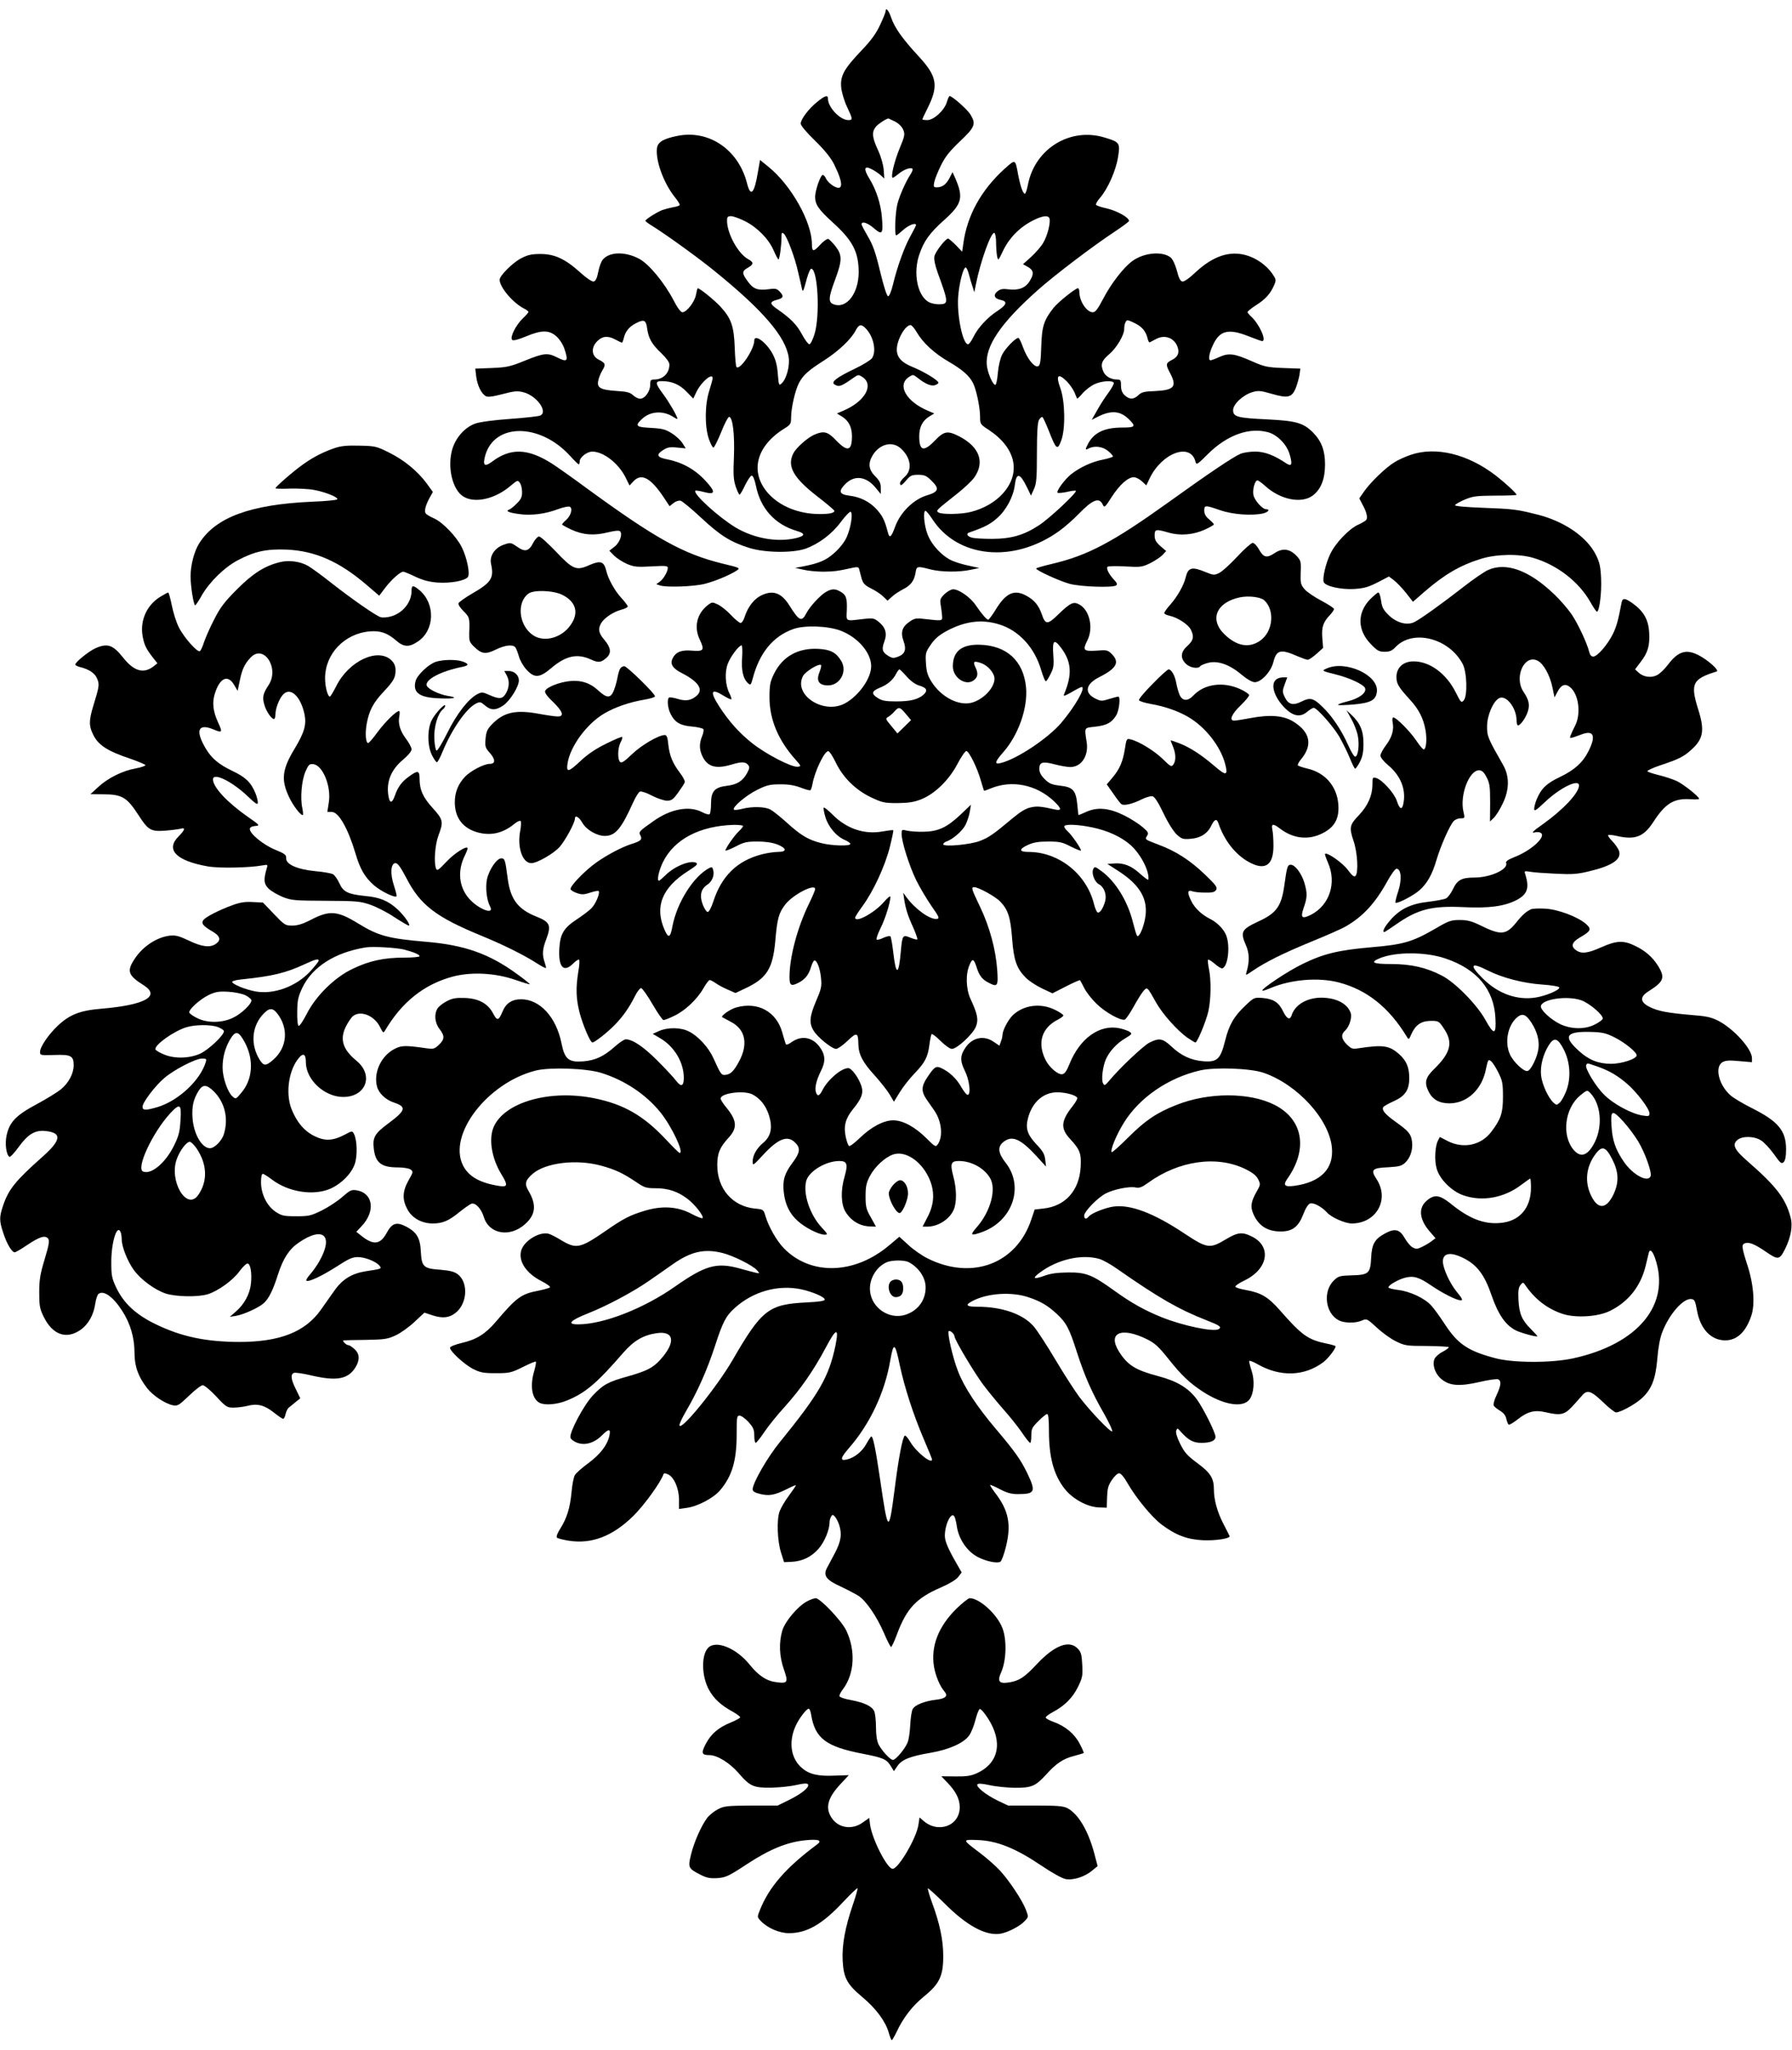<?xml version="1.0" standalone="no"?>
<!DOCTYPE svg PUBLIC "-//W3C//DTD SVG 20010904//EN"
 "http://www.w3.org/TR/2001/REC-SVG-20010904/DTD/svg10.dtd">
<svg version="1.0" xmlns="http://www.w3.org/2000/svg"
 width="1119pt" height="1280pt" viewBox="0 0 1119 1280"
 preserveAspectRatio="xMidYMid meet">
<g transform="translate(0,1280) scale(0.1,-0.1)"
fill="#000000" stroke="none">
<path d="M5530 12729 c0 -6 -15 -44 -34 -84 -26 -56 -56 -97 -120 -164 -108
-114 -130 -156 -123 -229 3 -29 19 -83 36 -119 37 -78 37 -83 8 -83 -51 0
-127 80 -127 134 0 25 -19 19 -68 -21 -53 -43 -102 -108 -102 -135 0 -12 37
-56 89 -106 60 -59 98 -106 119 -147 61 -123 59 -174 -6 -135 -18 11 -38 31
-44 45 -6 14 -16 24 -22 22 -14 -5 -45 -95 -46 -135 0 -49 20 -79 110 -161
124 -112 161 -183 162 -309 0 -135 -76 -233 -157 -202 -34 13 -32 41 10 154
44 119 45 152 3 207 -18 23 -39 44 -46 47 -7 2 -30 -14 -51 -37 -41 -45 -51
-44 -51 4 0 138 -129 368 -271 483 l-53 43 -13 -74 c-23 -139 -46 -161 -69
-69 -54 209 -239 334 -436 293 -88 -18 -122 -39 -126 -79 -8 -79 43 -216 111
-302 20 -24 34 -47 31 -51 -2 -4 -21 -10 -41 -13 -21 -4 -51 -12 -68 -18 -35
-14 -105 -58 -105 -67 0 -3 21 -19 48 -35 86 -54 284 -197 381 -276 304 -246
447 -412 466 -542 8 -53 -14 -135 -44 -162 -17 -16 -18 -13 -24 58 -4 56 -13
89 -33 127 -40 73 -114 126 -114 82 0 -54 -90 -188 -111 -165 -4 4 -9 59 -11
122 -5 134 -22 182 -89 255 -38 41 -129 115 -142 115 -2 0 -7 -18 -11 -40 -7
-44 -58 -110 -85 -110 -10 0 -31 28 -55 75 -59 112 -152 224 -213 258 -88 47
-184 46 -228 -3 -10 -11 -23 -45 -29 -77 -8 -41 -17 -59 -29 -61 -10 -2 -45
21 -83 56 -94 85 -161 116 -249 116 -56 0 -80 -6 -121 -27 -52 -27 -134 -108
-134 -134 0 -46 81 -142 149 -178 17 -8 31 -19 31 -23 0 -4 -17 -23 -37 -42
-43 -42 -80 -117 -65 -132 7 -7 35 0 86 21 98 41 144 41 190 1 20 -18 41 -50
50 -77 27 -80 20 -88 -49 -53 -56 28 -81 25 -197 -22 -93 -38 -113 -42 -207
-46 l-103 -4 6 -52 c8 -55 31 -102 58 -119 12 -8 40 -5 106 12 77 20 94 21
132 11 83 -22 154 -123 103 -145 -10 -5 -94 -14 -188 -21 -101 -7 -189 -19
-217 -29 -65 -23 -122 -87 -144 -161 -32 -111 1 -253 70 -295 72 -44 199 -15
295 68 42 35 44 36 57 18 8 -10 14 -36 14 -58 0 -31 -7 -46 -33 -71 -17 -18
-39 -35 -47 -38 -26 -9 -4 -19 61 -28 74 -11 163 0 245 31 30 11 62 18 71 15
21 -9 9 -55 -22 -83 -14 -12 -25 -25 -25 -28 0 -3 25 -17 55 -31 75 -35 144
-40 228 -19 46 11 72 14 79 7 17 -17 -2 -71 -35 -96 l-32 -25 29 -30 c16 -16
51 -39 80 -52 45 -19 62 -21 154 -16 86 5 102 4 102 -9 0 -24 -28 -71 -51 -87
l-21 -15 24 -8 c42 -13 211 -7 278 10 66 17 155 54 200 83 24 16 22 17 -90 44
-244 60 -416 156 -845 469 -88 65 -187 135 -220 156 -150 95 -258 98 -374 10
-46 -34 -58 -22 -41 40 58 204 342 203 529 -2 27 -30 52 -54 55 -54 3 0 6 9 6
19 0 26 46 61 79 61 70 -1 162 -72 207 -161 l25 -51 24 26 c50 54 108 23 191
-102 l35 -53 25 20 c14 11 33 17 44 14 11 -3 69 -51 129 -107 118 -110 183
-151 301 -188 98 -30 267 -32 348 -5 84 30 166 91 223 168 28 38 56 66 61 63
15 -9 1 -99 -24 -156 -12 -29 -42 -68 -75 -98 -54 -49 -95 -67 -203 -88 l-45
-8 53 -12 c29 -7 85 -12 125 -12 66 1 90 4 184 25 24 5 34 4 37 -6 2 -8 9 -33
15 -57 10 -36 19 -46 63 -68 28 -14 62 -37 75 -51 l25 -24 27 24 c14 14 45 34
68 46 50 25 71 53 80 104 6 42 10 43 90 22 69 -18 182 -19 255 -3 l53 11 -63
14 c-35 7 -83 21 -107 32 -62 27 -130 100 -154 167 -21 56 -28 144 -12 144 5
0 23 -22 41 -49 158 -247 510 -281 794 -77 34 24 88 72 121 106 89 92 130 107
152 57 9 -19 14 -15 55 50 50 77 102 123 138 123 13 0 36 -12 51 -26 l27 -25
21 44 c77 160 256 225 286 104 6 -22 11 -19 78 48 119 118 256 168 375 136 58
-16 117 -76 135 -138 19 -64 13 -79 -22 -56 -74 50 -134 73 -193 73 -32 0 -74
-6 -92 -14 -44 -18 -200 -123 -460 -310 -338 -242 -495 -325 -716 -377 -55
-13 -100 -26 -100 -29 0 -12 147 -79 210 -96 68 -18 265 -25 289 -10 9 6 7 15
-12 35 -31 33 -50 69 -42 81 3 5 50 6 110 3 98 -6 107 -4 157 20 30 15 64 38
77 51 l23 25 -36 31 c-28 25 -36 40 -36 66 0 40 7 41 88 18 72 -21 153 -14
226 19 31 14 56 29 56 32 0 4 -13 18 -30 32 -21 17 -30 34 -30 54 0 35 4 36
99 3 78 -27 198 -36 269 -20 32 8 45 26 18 26 -23 0 -73 56 -79 89 -7 33 9 91
25 91 6 0 28 -16 50 -36 94 -85 226 -111 296 -58 51 39 76 103 76 194 0 87
-22 145 -75 199 -60 60 -104 73 -284 82 -189 9 -215 16 -215 58 0 37 62 95
120 112 36 11 51 10 120 -10 101 -29 125 -24 150 32 9 23 20 61 24 83 l6 42
-108 4 c-97 4 -115 7 -192 41 -113 50 -146 54 -205 28 -26 -12 -51 -21 -56
-21 -16 0 -9 44 15 95 42 92 97 105 223 55 41 -16 79 -30 84 -30 31 0 -18 108
-69 154 -12 11 -22 23 -22 27 0 5 24 24 53 43 59 37 91 73 113 125 14 33 13
36 -12 73 -37 52 -98 96 -162 114 -103 30 -207 -5 -315 -105 -41 -39 -73 -61
-84 -59 -12 2 -23 22 -34 68 -11 39 -26 71 -39 82 -51 41 -166 31 -239 -22
-56 -41 -133 -141 -183 -237 -33 -63 -48 -83 -64 -83 -38 0 -84 69 -84 126 0
13 -4 24 -9 24 -16 0 -125 -88 -152 -122 -61 -78 -73 -115 -77 -241 -3 -95 -7
-120 -20 -124 -23 -9 -67 46 -93 116 -12 34 -25 61 -30 61 -18 0 -81 -65 -101
-104 -12 -24 -23 -70 -27 -114 -3 -40 -10 -73 -15 -75 -15 -4 -49 73 -54 123
-11 118 86 262 318 468 104 93 345 276 483 367 48 32 87 61 87 65 0 23 -79 66
-149 81 -28 6 -53 15 -57 20 -3 5 9 26 27 46 46 54 97 167 110 250 15 90 11
96 -83 124 -215 66 -435 -69 -479 -293 -6 -32 -15 -58 -19 -58 -12 0 -28 46
-41 112 -20 108 -16 106 -87 43 -146 -133 -234 -292 -257 -469 l-7 -48 -39 41
c-22 22 -44 41 -49 41 -16 0 -79 -82 -85 -110 -4 -19 3 -54 20 -102 70 -192
70 -198 5 -198 -22 0 -52 7 -66 17 -67 43 -92 181 -54 292 29 86 63 134 159
220 108 97 118 137 67 256 l-18 40 -19 -37 c-21 -40 -45 -58 -80 -58 -19 0
-21 4 -15 33 3 17 22 64 41 103 27 55 54 89 120 152 94 89 101 108 64 168 -19
31 -113 114 -129 114 -4 0 -12 -18 -18 -39 -16 -51 -81 -111 -122 -111 -17 0
-30 2 -30 5 0 3 13 32 30 65 73 145 63 203 -57 332 -98 106 -147 175 -169 240
-14 43 -34 65 -34 37z m59 -688 c23 -12 43 -32 51 -51 12 -28 10 -39 -23 -118
-34 -84 -57 -182 -42 -182 4 0 20 11 37 25 31 26 74 42 86 31 3 -4 -2 -19 -12
-34 -30 -46 -68 -131 -82 -185 -14 -52 -19 -197 -8 -197 4 0 24 16 45 35 34
30 79 47 79 29 0 -3 -16 -34 -35 -69 -38 -68 -81 -187 -109 -302 -10 -42 -23
-73 -30 -73 -8 0 -27 59 -50 154 -29 122 -46 168 -77 220 -21 36 -39 70 -39
75 0 22 38 10 78 -25 51 -44 58 -35 49 69 -7 85 -36 173 -78 241 -38 62 -33
84 13 60 18 -9 44 -26 57 -38 l23 -21 -4 56 c-3 33 -17 82 -36 123 -36 77 -39
111 -14 143 14 18 67 53 80 53 1 0 20 -9 41 -19z m-937 -622 c77 -39 148 -111
179 -183 13 -30 27 -56 30 -56 7 0 19 87 19 139 0 28 2 32 15 21 19 -16 69
-148 89 -240 10 -41 20 -86 23 -100 6 -29 9 -23 32 63 9 32 21 59 26 59 42 1
57 -293 21 -409 -11 -35 -25 -63 -32 -63 -7 0 -27 27 -45 60 -33 62 -71 101
-153 158 -51 35 -52 47 -4 60 40 10 44 22 18 50 -19 20 -28 22 -70 16 -69 -9
-96 1 -130 48 -38 51 -38 65 0 86 37 21 38 34 3 53 -63 33 -133 160 -133 241
0 23 4 28 25 28 14 0 53 -14 87 -31z m1901 18 c9 -24 -12 -109 -38 -152 -13
-24 -48 -63 -76 -89 l-51 -46 31 -17 c36 -21 39 -43 11 -88 -26 -43 -68 -59
-130 -52 -38 5 -54 2 -71 -12 -29 -23 -20 -46 20 -54 44 -9 38 -30 -18 -67
-63 -40 -125 -107 -153 -165 -12 -25 -27 -45 -33 -45 -33 0 -70 180 -62 295 6
85 32 185 47 185 5 0 14 -19 20 -42 6 -24 16 -59 23 -78 l11 -35 9 45 c29 148
97 337 117 325 5 -3 10 -30 10 -59 0 -30 3 -68 6 -85 7 -32 7 -31 40 38 39 79
104 144 186 185 57 29 93 33 101 13z m-2512 -688 c9 -63 29 -98 89 -155 31
-30 50 -56 50 -70 0 -55 -40 -94 -95 -94 -22 0 -25 -5 -25 -34 0 -40 -33 -86
-63 -86 -11 0 -31 10 -44 22 -19 18 -40 23 -107 27 -98 7 -120 20 -110 65 3
17 15 46 26 64 22 36 19 45 -23 66 -46 23 -50 75 -9 116 31 31 65 35 110 11
22 -12 42 -21 44 -21 2 0 7 12 11 28 10 42 32 70 73 92 53 28 66 23 73 -31z
m3049 31 c43 -22 65 -49 76 -93 3 -15 9 -26 13 -25 3 2 22 12 42 22 58 30 119
2 135 -60 8 -31 -4 -54 -35 -70 -42 -21 -43 -29 -17 -79 48 -89 30 -111 -91
-117 -68 -2 -85 -7 -105 -26 -30 -28 -55 -28 -85 0 -16 15 -23 33 -23 60 0 34
-3 38 -25 38 -36 0 -71 19 -84 47 -21 46 -13 70 34 110 47 39 95 120 95 159 0
29 10 54 21 54 6 0 28 -9 49 -20z m-1682 -33 c48 -51 66 -142 37 -184 -9 -12
-57 -42 -108 -66 -111 -53 -149 -82 -127 -97 29 -19 42 -14 124 44 24 17 28
17 51 2 76 -50 15 -155 -122 -212 l-37 -16 33 -20 c41 -26 61 -66 61 -122 0
-93 -28 -100 -99 -26 -52 55 -76 61 -135 36 -42 -18 -113 -80 -132 -117 -41
-80 0 -153 150 -269 58 -45 106 -85 106 -90 0 -13 -29 -20 -90 -20 -131 0
-248 47 -322 128 -118 132 -78 296 100 406 39 24 42 30 42 69 0 59 25 168 48
213 26 51 58 80 162 146 88 57 166 131 194 186 20 38 35 40 64 9z m316 -21
c39 -67 110 -132 199 -184 86 -50 129 -87 153 -134 20 -39 44 -151 44 -210 0
-46 1 -48 55 -83 169 -112 203 -268 87 -397 -48 -53 -117 -93 -197 -114 -59
-16 -183 -18 -205 -4 -17 12 -17 11 118 118 44 35 93 81 107 102 66 96 30 191
-97 256 -71 36 -93 32 -149 -26 -71 -74 -99 -67 -99 26 0 56 20 96 61 122 l33
20 -37 16 c-138 57 -198 162 -121 212 24 16 26 16 52 -4 48 -38 83 -54 108
-48 13 4 24 11 24 16 0 15 -95 72 -163 99 -67 27 -97 60 -97 108 0 60 52 153
86 153 7 0 24 -20 38 -44z m-1274 -288 c0 -7 -10 -42 -21 -78 -28 -86 -29
-222 -3 -300 11 -30 23 -55 29 -55 5 0 27 44 49 98 21 54 44 96 50 94 22 -7
34 -110 29 -248 -5 -112 -3 -144 11 -187 10 -29 21 -52 24 -51 4 0 20 27 35
60 16 32 34 59 41 59 8 0 18 -24 26 -62 28 -142 117 -242 254 -283 55 -16 55
-30 2 -44 -120 -30 -267 -4 -384 66 -107 65 -267 211 -250 229 3 2 26 -1 52
-8 74 -20 77 -1 11 70 -64 70 -145 115 -236 133 -68 13 -75 29 -26 60 26 16
42 19 86 14 l53 -5 -20 32 c-11 18 -41 46 -67 62 -39 25 -59 30 -131 34 -93 5
-101 12 -56 55 52 50 133 55 197 13 14 -9 25 -14 25 -11 0 15 -53 106 -89 154
-50 67 -52 81 -8 81 62 0 111 -21 154 -66 l42 -43 21 44 c30 61 100 120 100
83z m2213 -21 c18 -19 39 -49 47 -68 7 -19 15 -36 16 -38 2 -2 18 14 36 35 18
20 51 45 73 55 43 20 110 25 120 9 3 -5 -12 -33 -33 -62 -22 -29 -54 -79 -72
-112 l-33 -58 33 17 c85 44 142 41 196 -10 50 -48 45 -55 -41 -55 -108 0 -175
-32 -211 -102 -19 -36 -18 -41 5 -28 35 18 87 12 120 -16 17 -14 31 -29 31
-34 0 -4 -28 -13 -62 -20 -69 -13 -144 -48 -199 -91 -40 -32 -95 -106 -85
-116 3 -3 29 -1 58 5 28 7 53 10 56 7 10 -9 -167 -175 -230 -215 -94 -62 -175
-85 -293 -85 -55 0 -112 3 -127 8 -29 8 -37 25 -15 32 96 33 133 53 174 90 57
50 101 134 110 206 10 81 32 76 77 -16 l24 -50 18 40 c16 34 19 68 19 225 0
133 4 191 13 208 7 12 17 20 21 18 5 -3 23 -43 41 -88 45 -115 53 -122 76 -61
28 71 25 246 -4 327 -31 84 -16 100 41 43z m-1036 -419 c61 -57 71 -132 23
-175 -16 -14 -30 -32 -30 -40 0 -21 12 -15 41 20 23 27 33 32 72 32 39 0 51
-5 81 -34 54 -52 49 -72 -25 -94 -84 -25 -166 -105 -199 -195 -24 -66 -35 -76
-45 -39 -20 77 -33 103 -67 142 -45 51 -103 81 -175 90 -63 8 -69 27 -24 73
57 57 130 48 189 -24 l32 -39 0 38 c0 30 -7 45 -35 73 -41 41 -46 81 -15 132
44 71 124 90 177 40z"/>
<path d="M2090 10002 c-70 -24 -132 -55 -195 -100 -59 -41 -175 -142 -175
-151 0 -3 41 -4 91 -2 51 1 119 -2 153 -9 72 -14 150 -46 142 -58 -3 -5 -74
-12 -158 -15 -383 -17 -602 -97 -704 -260 -31 -48 -54 -136 -54 -206 0 -62 19
-181 29 -181 3 0 22 28 41 62 48 84 142 176 226 220 104 55 179 71 304 66 179
-8 330 -75 501 -222 l77 -66 40 53 c40 51 92 97 110 97 6 0 40 -14 77 -32 50
-23 87 -32 140 -36 79 -5 167 11 186 34 16 19 -5 122 -38 188 -34 67 -119 155
-173 179 -25 11 -48 25 -52 31 -10 15 0 53 25 98 l20 36 -37 51 c-57 78 -142
148 -235 194 -79 40 -89 42 -185 44 -77 2 -114 -1 -156 -15z"/>
<path d="M8807 9959 c-32 -11 -77 -31 -100 -46 -53 -32 -150 -125 -189 -182
l-30 -43 19 -37 c25 -44 35 -82 25 -97 -4 -6 -27 -20 -52 -31 -57 -26 -144
-117 -175 -186 -28 -60 -48 -149 -39 -172 10 -26 109 -48 191 -43 60 4 88 12
145 41 l71 37 33 -25 c18 -14 52 -50 75 -79 l42 -54 71 62 c126 109 223 166
356 207 95 29 236 32 325 5 149 -44 283 -148 355 -274 19 -34 38 -62 42 -62
15 0 30 119 26 205 -3 74 -9 102 -31 147 -56 115 -200 214 -372 256 -128 32
-150 34 -335 41 -107 4 -174 10 -174 16 1 6 28 21 60 35 53 22 74 24 191 25
73 0 133 2 133 5 0 9 -69 73 -128 119 -176 136 -377 185 -535 130z"/>
<path d="M3330 9411 c-27 -54 -52 -60 -101 -25 -39 27 -42 27 -82 13 -57 -19
-91 -70 -81 -119 20 -90 3 -117 -120 -188 -43 -25 -80 -52 -83 -59 -3 -8 11
-29 31 -49 38 -37 40 -44 36 -135 -1 -51 1 -59 30 -87 46 -46 73 -50 137 -18
58 28 104 33 121 14 5 -7 15 -32 22 -56 6 -24 27 -61 47 -83 50 -55 82 -53
154 8 91 78 163 94 248 55 48 -22 64 -20 99 11 31 29 27 62 -13 110 -37 43
-42 68 -22 104 18 33 76 72 125 85 23 6 42 15 42 21 0 5 -18 29 -39 52 -42 45
-83 119 -95 170 -15 61 -36 67 -111 34 -76 -34 -99 -24 -203 86 -50 52 -97 95
-106 95 -8 0 -25 -18 -36 -39z m184 -327 c84 -43 102 -113 49 -187 -56 -81
-165 -110 -234 -64 -90 60 -105 206 -28 261 34 24 159 19 213 -10z"/>
<path d="M7726 9324 c-44 -47 -94 -93 -113 -102 -31 -15 -36 -14 -86 6 -84 35
-108 29 -123 -33 -12 -50 -50 -117 -93 -167 -23 -25 -41 -51 -41 -56 0 -6 15
-13 33 -17 50 -11 115 -53 132 -85 23 -44 18 -69 -20 -103 -43 -38 -46 -76
-10 -112 25 -25 78 -34 90 -15 3 5 24 14 46 20 60 17 134 -8 208 -70 39 -32
69 -50 87 -50 39 0 100 65 115 124 20 79 45 85 154 37 26 -11 54 -21 61 -21 8
0 32 17 55 37 l41 37 -5 63 c-5 67 5 98 49 144 13 14 24 30 24 36 0 6 -36 29
-79 52 -44 23 -91 55 -105 72 -24 28 -26 38 -24 104 3 69 1 75 -26 104 -43 45
-87 50 -137 17 -49 -33 -69 -28 -98 24 -12 22 -30 40 -39 40 -9 -1 -53 -39
-96 -86z m168 -272 c68 -62 56 -195 -24 -252 -69 -49 -146 -36 -223 38 -97 93
-52 201 96 232 55 11 127 2 151 -18z"/>
<path d="M1746 9289 c-92 -22 -169 -71 -266 -169 -77 -77 -104 -112 -141 -185
-26 -49 -54 -114 -64 -142 -9 -29 -21 -56 -27 -59 -15 -10 -100 86 -131 148
-16 31 -35 92 -44 137 -9 44 -19 81 -23 81 -3 0 -27 -13 -53 -29 -83 -53 -124
-149 -106 -246 10 -53 21 -76 62 -129 l30 -38 -24 -19 c-62 -48 -122 -31 -189
53 -65 82 -99 94 -176 59 -41 -19 -124 -86 -124 -101 0 -4 12 -11 28 -15 58
-14 95 -39 108 -72 16 -36 14 -49 -22 -166 -29 -95 -30 -128 -3 -183 32 -67
89 -104 236 -153 48 -17 89 -34 91 -39 1 -4 -25 -14 -59 -20 -84 -15 -174 -60
-234 -115 l-50 -46 77 -1 c121 0 150 -18 224 -132 59 -92 77 -102 167 -95 39
3 82 9 95 12 32 10 27 -8 -13 -48 -83 -83 -15 -152 181 -187 70 -13 263 -9
343 6 32 6 34 5 27 -17 -21 -73 -19 -97 10 -127 16 -16 56 -39 89 -53 56 -22
74 -23 270 -24 193 -1 215 -3 278 -25 38 -13 105 -47 149 -77 45 -29 86 -53
90 -53 16 0 -26 61 -70 102 -58 53 -111 75 -202 83 -107 11 -137 25 -161 80
-11 24 -29 50 -40 56 -12 6 -62 15 -111 19 -112 11 -184 43 -181 81 1 21 -8
28 -69 53 -73 30 -158 99 -158 129 0 10 11 17 33 19 32 3 31 4 -48 59 -128 90
-215 184 -215 232 0 45 115 -10 212 -101 56 -53 68 -61 68 -43 0 12 -7 38 -15
58 -28 68 -62 100 -142 138 -86 41 -132 79 -169 142 -66 112 -47 158 49 118
55 -23 58 -19 30 41 -34 74 -40 130 -19 190 31 93 80 112 118 47 l22 -37 13
62 c14 71 30 105 67 145 83 89 184 -67 112 -173 -33 -50 -39 -74 -26 -118 10
-41 45 -92 61 -92 5 0 9 14 9 30 0 35 23 96 47 122 45 50 109 -7 134 -120 14
-67 0 -115 -61 -217 -78 -128 -86 -194 -36 -300 23 -51 71 -115 86 -115 4 0 3
19 -2 43 -14 62 -5 174 20 230 19 43 25 48 49 45 59 -7 113 -141 96 -240 l-9
-58 27 0 c44 0 102 -103 149 -260 28 -96 58 -148 115 -198 42 -37 130 -80 141
-69 3 2 -5 33 -16 67 -25 75 -20 140 10 140 14 0 32 -26 67 -92 87 -170 185
-245 473 -363 133 -55 261 -118 340 -169 30 -19 56 -33 59 -31 2 2 -2 18 -8
36 -16 46 -14 82 9 141 34 90 25 110 -60 144 -116 46 -163 108 -180 240 -15
116 -18 124 -40 124 -28 0 -76 -71 -89 -130 -11 -51 -2 -131 19 -170 31 -58
-75 -17 -133 51 -61 71 -71 170 -26 263 11 22 19 43 19 48 0 22 -82 -29 -132
-83 -50 -53 -59 -59 -65 -43 -15 37 -7 148 15 207 32 85 30 98 -36 171 -61 67
-82 114 -82 185 0 50 -12 52 -66 12 -45 -32 -70 -66 -88 -119 -18 -51 -33 -51
-41 1 -13 87 17 161 94 225 30 25 51 51 51 63 0 11 -16 41 -35 66 -37 49 -51
96 -41 143 3 17 2 30 -2 30 -18 0 -85 -66 -133 -130 -28 -39 -55 -70 -60 -70
-15 0 -20 60 -9 121 15 82 41 131 105 199 63 67 75 88 75 135 0 25 -8 43 -24
60 -84 84 -269 -2 -347 -161 -18 -35 -35 -64 -39 -64 -14 0 -30 62 -30 115 0
151 120 278 277 292 68 6 111 -9 167 -57 46 -41 81 -43 134 -7 107 70 112 236
12 321 -41 34 -50 33 -50 -4 0 -72 -56 -140 -131 -160 -22 -6 -50 -8 -62 -4
-30 9 -171 107 -302 209 -60 48 -129 98 -151 111 -48 28 -121 38 -178 23z"/>
<path d="M9291 9240 c-24 -11 -91 -57 -150 -103 -136 -106 -267 -200 -308
-221 -47 -24 -114 -5 -164 45 -31 31 -40 48 -45 89 -4 27 -11 50 -17 50 -6 0
-29 -20 -53 -44 -80 -84 -78 -191 5 -277 41 -43 53 -49 87 -49 32 0 46 6 69
30 107 112 332 56 418 -105 28 -52 32 -204 6 -230 -14 -15 -18 -10 -47 48 -59
120 -163 197 -265 197 -65 0 -107 -39 -107 -98 0 -42 13 -63 86 -143 53 -58
82 -114 95 -186 11 -58 5 -123 -11 -123 -5 0 -27 26 -48 58 -40 58 -123 142
-142 142 -5 0 -7 -13 -4 -30 10 -47 -4 -94 -41 -143 -19 -25 -35 -55 -35 -65
0 -12 21 -38 50 -62 76 -64 110 -149 94 -234 -8 -47 -24 -42 -42 14 -16 48
-93 133 -130 142 -21 6 -22 3 -22 -45 -1 -66 -29 -129 -84 -187 -58 -60 -62
-77 -35 -158 26 -73 33 -202 13 -222 -8 -8 -21 2 -47 37 -32 44 -130 113 -143
101 -2 -3 6 -27 18 -54 56 -126 11 -266 -105 -326 -58 -29 -68 -20 -46 44 23
65 23 90 4 156 -18 58 -58 112 -85 112 -20 0 -24 -12 -40 -128 -18 -130 -49
-174 -158 -224 -111 -52 -119 -66 -81 -153 21 -48 22 -101 3 -164 -7 -24 -7
-24 37 6 82 56 193 111 368 183 96 39 194 82 218 97 105 61 181 144 255 278
24 44 50 80 58 80 30 0 35 -68 11 -141 -12 -36 -20 -69 -17 -71 9 -9 112 44
149 77 49 43 80 98 107 190 25 85 82 215 107 242 9 10 28 18 43 18 28 0 28 0
18 43 -23 102 36 257 98 257 17 0 30 -11 46 -42 20 -38 23 -57 23 -160 l-1
-118 23 22 c13 12 38 51 55 87 44 88 45 174 3 246 -93 163 -100 178 -99 240 0
67 38 156 75 175 43 23 108 -59 109 -137 0 -18 4 -33 9 -33 15 0 49 48 61 86
14 42 7 74 -26 123 -62 91 4 238 88 195 37 -19 76 -90 92 -166 l13 -63 17 32
c24 47 48 57 79 33 55 -43 71 -166 33 -241 -10 -19 -22 -45 -27 -58 -10 -26
-12 -26 70 4 74 27 88 -12 39 -108 -34 -68 -86 -115 -173 -157 -87 -41 -121
-73 -150 -143 -8 -20 -15 -46 -15 -58 0 -18 12 -10 71 46 94 88 209 143 209
100 0 -46 -98 -150 -222 -239 -70 -49 -82 -62 -49 -53 10 2 25 1 32 -4 37 -22
-58 -110 -164 -151 -40 -16 -56 -27 -52 -37 15 -39 -98 -91 -198 -91 -80 0
-107 -15 -134 -72 -12 -26 -32 -52 -43 -58 -11 -6 -60 -15 -108 -21 -109 -12
-176 -43 -237 -111 -38 -43 -57 -78 -40 -78 2 0 33 20 69 45 139 98 227 120
430 110 155 -7 248 5 325 44 69 36 82 75 56 160 -8 23 -7 23 31 17 21 -4 93
-9 159 -12 101 -5 134 -3 208 15 147 35 206 76 186 130 -6 14 -24 41 -41 58
-18 18 -29 35 -26 38 3 3 25 1 49 -4 118 -28 172 -8 233 86 76 117 128 149
234 142 29 -2 52 -1 52 3 0 13 -94 88 -138 110 -26 12 -77 29 -115 38 -37 9
-69 20 -70 24 -1 5 34 21 78 36 120 40 149 55 195 97 77 68 86 122 44 254 -50
160 -36 189 116 236 19 6 -58 74 -116 103 -76 38 -126 22 -188 -60 -21 -28
-52 -58 -69 -66 -36 -19 -85 -12 -115 16 l-22 20 34 45 c46 59 59 104 54 185
-4 79 -34 132 -100 180 -49 36 -66 38 -72 8 -22 -116 -32 -150 -54 -196 -33
-67 -97 -142 -123 -142 -12 0 -21 10 -25 28 -14 57 -72 180 -111 237 -23 33
-70 88 -105 121 -157 152 -303 206 -417 154z"/>
<path d="M5155 9102 c-37 -23 -98 -90 -119 -130 -30 -58 -45 -51 -106 46 -51
82 -105 100 -180 62 -43 -22 -81 -72 -100 -132 -6 -21 -18 -38 -25 -38 -8 0
-35 22 -60 49 -26 28 -63 57 -82 66 -34 16 -37 16 -61 -2 -70 -53 -91 -138
-52 -218 31 -65 24 -74 -49 -68 -67 6 -103 -9 -122 -51 -16 -34 3 -61 60 -90
101 -52 135 -101 93 -139 -34 -31 -68 -37 -118 -22 -26 8 -51 12 -56 9 -14 -9
-9 -67 10 -103 26 -52 60 -72 133 -78 35 -3 67 -11 71 -16 4 -6 0 -26 -8 -45
-19 -47 -18 -86 5 -130 31 -61 84 -75 177 -47 63 19 88 19 105 -1 11 -13 10
-22 -6 -52 -28 -50 -62 -71 -125 -79 -78 -9 -100 -34 -100 -112 0 -33 -4 -63
-10 -66 -5 -3 -27 3 -49 15 -79 40 -195 18 -301 -58 -90 -63 -93 -67 -81 -89
13 -25 3 -35 -54 -53 -61 -19 -153 -68 -220 -115 -72 -51 -168 -150 -162 -168
2 -6 20 -18 40 -24 31 -11 45 -10 83 3 25 8 48 13 52 10 11 -12 -19 -83 -46
-109 -16 -16 -58 -47 -93 -70 -78 -52 -100 -88 -106 -175 -8 -118 24 -158 83
-102 18 19 37 31 40 27 4 -4 2 -38 -5 -76 -16 -100 -14 -167 8 -254 21 -79 67
-187 80 -187 14 0 93 62 138 108 52 53 91 108 127 180 14 28 32 52 39 52 7 0
39 -45 71 -100 32 -55 63 -100 69 -100 7 0 36 11 64 25 68 31 145 103 184 171
17 30 35 54 41 54 5 0 22 -9 38 -20 15 -11 49 -29 75 -40 l48 -21 61 29 c134
63 171 122 187 293 12 143 22 178 62 230 47 62 187 134 187 97 0 -8 -18 -50
-40 -95 -71 -146 -120 -330 -120 -454 0 -54 10 -60 58 -35 39 20 62 49 76 96
7 23 16 42 22 42 16 1 36 -52 41 -112 5 -50 1 -67 -31 -141 -41 -97 -45 -138
-15 -186 26 -42 114 -113 140 -113 10 0 42 22 71 50 58 56 67 53 68 -20 1 -64
27 -114 102 -196 36 -40 78 -93 93 -118 l27 -46 35 57 c19 32 61 86 94 120 66
69 83 102 93 182 4 30 10 59 13 63 2 5 28 -14 55 -41 30 -30 60 -51 72 -51 32
0 131 92 150 139 17 44 11 77 -35 176 -27 61 -30 152 -5 209 18 44 27 41 46
-19 15 -47 34 -72 72 -91 57 -30 62 -24 55 79 -9 127 -47 269 -107 394 -54
113 -57 123 -37 123 27 0 134 -59 164 -91 48 -51 63 -97 73 -229 10 -136 28
-187 85 -245 21 -21 67 -51 103 -68 l64 -30 84 43 c47 24 86 41 88 39 2 -2 14
-24 26 -48 12 -25 46 -69 76 -98 54 -54 153 -109 178 -100 7 3 31 38 54 79 22
40 49 84 61 98 25 29 24 30 81 -72 40 -71 134 -176 196 -219 24 -16 45 -29 49
-29 11 0 65 129 80 193 17 74 19 196 4 267 -6 28 -8 54 -5 57 3 3 22 -9 42
-26 20 -18 41 -30 47 -28 36 12 50 143 23 208 -16 39 -57 80 -102 102 -50 25
-93 66 -114 108 -27 53 -26 74 3 64 12 -5 48 -9 81 -9 47 -1 61 3 70 17 9 16
0 29 -72 98 -91 87 -181 145 -287 184 -88 34 -87 32 -72 56 11 17 7 24 -28 54
-22 19 -73 52 -113 72 -94 47 -167 55 -237 24 -26 -12 -49 -21 -50 -21 -1 0
-5 30 -8 67 -9 88 -27 108 -109 117 -51 6 -67 13 -95 41 -23 23 -33 42 -33 64
0 42 20 48 96 28 34 -9 78 -17 97 -17 69 0 115 69 103 153 -15 98 -18 91 52
99 73 8 104 25 132 71 19 31 28 117 13 117 -5 0 -30 -7 -57 -15 -45 -14 -52
-14 -85 2 -73 36 -63 91 24 135 107 54 128 92 78 143 -26 26 -32 27 -96 22
-81 -5 -88 2 -58 62 41 79 15 193 -51 227 -36 19 -55 9 -131 -64 -65 -64 -80
-64 -102 3 -19 54 -45 86 -91 112 -79 46 -133 22 -199 -88 -20 -32 -40 -59
-44 -59 -10 0 -41 36 -77 89 -32 49 -105 101 -142 101 -13 0 -37 -14 -54 -30
-28 -28 -30 -35 -23 -73 4 -23 7 -53 8 -67 2 -28 0 -28 -113 -15 -48 6 -60 4
-90 -17 -47 -32 -58 -67 -38 -121 19 -52 10 -80 -32 -97 -28 -11 -37 -11 -58
1 -42 24 -49 43 -30 92 19 52 8 90 -38 126 -26 21 -36 22 -89 16 -121 -14
-110 -20 -107 60 2 73 -5 92 -45 113 -30 17 -53 15 -88 -6z m1084 -201 c124
-38 222 -145 263 -287 12 -40 25 -71 30 -68 5 3 18 24 29 47 18 35 21 53 16
119 -6 90 5 100 47 45 67 -88 73 -167 21 -291 -7 -16 0 -14 47 12 30 18 58 32
62 32 29 0 -41 -123 -129 -226 -83 -96 -276 -225 -377 -249 -40 -10 -36 8 17
68 95 108 154 277 142 405 -16 166 -121 262 -292 266 -111 2 -165 -42 -165
-135 0 -72 83 -126 132 -86 24 19 27 41 11 76 -20 40 -13 46 31 31 44 -14 86
-63 86 -98 0 -57 -69 -130 -142 -150 -81 -22 -193 36 -252 132 -24 38 -31 63
-34 115 -4 61 -2 69 30 115 24 36 51 59 96 84 116 63 222 77 331 43z m-988
-40 c106 -41 189 -137 189 -221 0 -77 -79 -187 -165 -233 -133 -70 -322 53
-261 171 15 29 100 81 113 69 3 -4 -2 -24 -10 -45 -22 -54 -3 -82 54 -82 74 0
121 86 83 151 -32 54 -67 73 -143 77 -128 7 -224 -47 -278 -156 -24 -50 -28
-69 -28 -147 0 -138 55 -269 164 -390 35 -40 35 -40 12 -43 -36 -5 -199 79
-284 147 -82 65 -145 136 -206 230 -61 95 -51 116 30 65 23 -14 43 -23 46 -21
2 3 -3 20 -12 37 -26 51 -31 132 -10 186 17 45 69 114 86 114 4 0 6 -35 3 -77
-6 -81 7 -135 40 -162 13 -11 16 -6 26 31 42 161 127 265 254 310 70 25 217
20 297 -11z m411 -286 c25 -28 54 -49 78 -56 48 -14 55 -31 27 -57 -34 -30
-83 -42 -171 -42 -63 0 -88 4 -113 20 -44 27 -41 44 10 65 48 19 83 48 103 88
8 15 17 27 20 27 4 0 24 -20 46 -45z m-5 -234 l32 -38 -43 -42 -42 -41 -38 46
c-37 44 -38 47 -20 57 10 6 28 21 39 34 27 31 35 29 72 -16z m-439 -301 c45
-94 123 -172 221 -219 70 -33 83 -36 166 -36 70 1 103 6 148 24 85 34 174 121
226 221 23 44 48 80 55 80 17 0 69 -106 91 -185 10 -33 18 -61 20 -63 1 -1 19
5 40 14 132 55 283 25 393 -76 51 -48 55 -65 10 -55 -90 20 -112 22 -152 13
-30 -6 -64 -27 -111 -66 -122 -102 -149 -121 -205 -143 -62 -24 -230 -39 -230
-21 0 6 9 13 19 17 39 12 101 66 120 104 11 22 23 59 27 83 l7 43 -66 -63
c-84 -79 -139 -105 -232 -106 -38 -1 -85 3 -102 7 -32 8 -33 7 -33 -21 0 -48
48 -200 91 -288 22 -45 65 -117 95 -161 48 -68 52 -78 35 -81 -41 -7 -133 58
-189 133 l-22 30 6 -40 c9 -59 22 -102 57 -178 16 -37 28 -70 25 -73 -3 -3
-23 2 -44 11 -47 19 -50 16 -59 -87 -13 -151 -30 -153 -47 -6 -6 51 -14 97
-18 101 -4 4 -23 0 -43 -9 -20 -10 -40 -15 -43 -11 -4 4 7 35 24 70 30 59 62
163 62 197 0 8 -18 -6 -41 -33 -59 -68 -179 -133 -179 -97 0 5 21 38 46 72 68
93 140 249 170 367 14 56 24 104 22 106 -2 3 -32 -1 -67 -7 -113 -21 -225 17
-312 105 -27 27 -52 47 -55 44 -3 -3 1 -30 10 -59 18 -61 69 -122 123 -144 18
-8 33 -19 33 -24 0 -15 -119 -12 -185 6 -78 20 -124 47 -213 128 -40 36 -85
72 -102 81 -34 18 -113 20 -176 4 -25 -6 -48 -9 -51 -5 -14 13 75 89 144 123
62 31 81 35 145 35 50 1 90 -6 127 -20 30 -12 57 -19 61 -17 4 3 10 19 13 37
13 78 75 209 99 207 7 0 28 -31 46 -69z m-578 -398 c0 -5 -12 -19 -26 -33 -27
-24 -84 -106 -84 -120 0 -4 28 7 62 24 53 28 71 32 137 32 50 0 92 -6 124 -18
61 -24 63 -47 4 -47 -23 0 -69 -7 -100 -15 -154 -40 -251 -135 -303 -295 -12
-38 -27 -65 -35 -65 -7 0 -21 21 -31 47 -21 56 -11 97 28 123 30 19 46 58 38
90 -5 21 -9 23 -26 14 -98 -52 -201 -216 -229 -363 -13 -72 -25 -78 -49 -23
-64 145 -16 264 147 368 49 31 62 43 52 50 -34 21 -136 -19 -193 -76 -20 -19
-38 -35 -41 -35 -15 0 -1 64 25 117 71 143 230 226 443 232 31 0 57 -3 57 -7z
m2177 -8 c99 -20 186 -60 244 -112 63 -57 117 -162 110 -215 -1 -5 -24 12 -52
37 -56 51 -104 69 -164 64 l-40 -3 67 -43 c140 -90 191 -181 168 -300 -11 -60
-38 -118 -49 -106 -5 5 -15 40 -25 79 -32 134 -109 261 -199 326 -40 29 -42
30 -51 10 -11 -25 9 -78 35 -92 34 -18 51 -65 40 -107 -13 -46 -34 -77 -48
-69 -6 4 -16 28 -22 53 -47 187 -220 324 -408 324 -60 0 -62 17 -6 43 37 17
67 22 129 22 71 0 88 -4 142 -32 34 -17 62 -28 62 -24 0 14 -57 96 -83 120
-15 13 -24 28 -21 32 8 14 88 10 171 -7z"/>
<path d="M2721 8667 c-44 -14 -117 -83 -126 -120 -19 -73 24 -104 152 -108 91
-4 118 5 51 15 -55 9 -124 42 -133 64 -14 37 87 91 223 118 41 8 41 19 1 33
-39 14 -123 13 -168 -2z"/>
<path d="M3871 8622 c-5 -9 -12 -35 -16 -57 -4 -22 -14 -57 -22 -77 -20 -50
-44 -49 -98 1 -52 48 -110 66 -184 57 -64 -8 -139 -38 -147 -61 -4 -10 12 -33
51 -70 61 -59 70 -91 25 -89 -14 0 -69 8 -123 18 -141 25 -214 7 -286 -68 -28
-29 -35 -45 -39 -89 -4 -49 -2 -57 28 -90 35 -41 34 -67 -2 -67 -36 0 -120
-44 -155 -81 -42 -45 -63 -97 -63 -158 0 -96 48 -161 139 -188 85 -24 162 -7
235 54 16 13 32 20 37 16 4 -4 3 -30 -2 -58 -21 -105 13 -205 69 -205 36 0
142 61 178 103 35 41 94 149 94 175 0 25 26 11 47 -27 25 -43 90 -81 140 -81
65 0 103 45 176 208 16 35 35 66 43 69 9 3 43 -8 76 -26 33 -17 76 -31 93 -31
28 0 39 8 70 51 20 28 39 57 41 64 3 7 -11 34 -31 60 -46 61 -64 106 -72 177
-4 44 -10 58 -22 58 -38 0 -146 -63 -205 -120 -48 -46 -65 -57 -74 -48 -17 17
-15 87 3 122 9 16 13 31 10 34 -3 3 -48 -16 -100 -42 -64 -31 -117 -67 -159
-107 -77 -72 -91 -75 -82 -16 16 106 121 249 230 312 66 39 157 70 244 85 39
6 72 16 72 22 0 17 -175 188 -192 188 -10 0 -22 -8 -27 -18z"/>
<path d="M8285 8626 c-34 -15 -34 -15 65 -40 81 -21 166 -61 174 -83 11 -29
-37 -65 -110 -83 -37 -9 -63 -19 -58 -22 5 -3 49 -1 99 3 107 10 138 28 143
82 9 102 -195 195 -313 143z"/>
<path d="M7197 8529 c-49 -49 -87 -95 -85 -101 3 -7 36 -17 74 -24 84 -14 170
-44 232 -80 108 -63 202 -182 232 -293 20 -76 7 -78 -67 -14 -83 71 -151 115
-220 142 -29 11 -53 19 -53 17 0 -2 7 -20 15 -39 18 -45 19 -87 2 -111 -12
-17 -17 -14 -68 36 -53 51 -148 109 -199 121 -25 6 -26 4 -36 -61 -13 -80 -33
-126 -79 -180 l-34 -40 41 -58 c22 -33 45 -62 51 -66 17 -10 67 1 123 29 28
14 60 23 70 21 13 -2 36 -37 69 -106 30 -63 64 -116 84 -134 30 -27 39 -30 86
-26 62 5 106 33 129 83 19 38 33 45 43 18 37 -111 107 -200 193 -247 100 -54
152 -20 152 102 0 39 -3 85 -7 102 -8 37 5 39 49 5 83 -63 179 -73 267 -27 74
38 103 92 96 180 -9 113 -83 198 -195 223 -29 7 -55 16 -58 20 -2 4 6 20 19
36 76 90 59 172 -47 237 -61 38 -145 45 -267 22 -47 -9 -93 -16 -102 -16 -33
0 -17 40 38 93 30 29 55 59 55 66 0 7 -25 24 -56 38 -107 49 -225 32 -293 -41
-35 -37 -69 -34 -86 7 -7 17 -16 50 -20 72 -8 46 -30 85 -48 85 -6 0 -52 -41
-100 -91z"/>
<path d="M3166 8579 c18 -35 13 -81 -12 -117 -19 -27 -39 -28 -98 -2 -42 19
-48 19 -74 6 -57 -29 -131 -125 -189 -243 -31 -62 -61 -112 -67 -110 -6 2 -12
34 -14 75 -3 73 21 156 54 183 8 6 14 16 14 22 0 19 -61 -46 -83 -88 -30 -57
-29 -164 1 -222 12 -24 26 -43 30 -43 5 0 21 30 36 67 57 138 146 267 207 299
26 13 30 12 57 -11 38 -32 68 -32 115 0 42 29 97 117 97 156 0 33 -28 59 -64
59 l-27 0 17 -31z"/>
<path d="M7966 8554 c-34 -33 -6 -113 60 -178 50 -49 94 -56 135 -22 17 14 36
26 42 26 20 0 121 -114 160 -180 20 -36 50 -95 65 -132 15 -37 30 -68 34 -68
4 0 18 19 30 43 16 31 22 60 22 112 1 79 -20 129 -74 180 l-32 30 31 -56 c17
-30 35 -77 40 -105 11 -57 1 -129 -17 -129 -7 0 -27 34 -45 75 -40 90 -100
180 -159 236 -56 55 -77 60 -129 34 -54 -28 -84 -20 -106 26 -16 33 -16 39 -1
80 l16 44 -29 0 c-15 0 -35 -7 -43 -16z"/>
<path d="M1450 7147 c-82 -30 -162 -71 -179 -91 -17 -21 -4 -38 56 -73 48 -28
55 -53 21 -77 -36 -25 -87 -19 -168 20 -64 30 -82 35 -122 31 -79 -10 -166
-67 -216 -143 -52 -78 -44 -104 56 -167 106 -68 7 -123 -265 -146 -133 -11
-197 -36 -272 -106 -58 -55 -111 -132 -111 -164 0 -21 3 -21 88 -19 105 4 122
-5 122 -64 0 -51 -30 -109 -79 -150 -22 -18 -90 -60 -153 -94 -129 -69 -169
-111 -187 -195 -11 -51 -2 -121 18 -133 5 -3 31 25 58 62 59 81 103 107 170
99 101 -11 95 -57 -20 -159 -171 -152 -213 -204 -248 -307 -24 -72 -24 -94 2
-172 22 -67 53 -119 71 -119 6 0 41 20 77 45 78 52 112 63 131 41 10 -14 7
-35 -21 -129 -28 -93 -34 -128 -34 -207 0 -84 3 -102 28 -153 55 -112 141
-143 229 -82 50 35 83 94 93 165 4 27 13 54 20 60 31 25 91 -17 147 -104 52
-80 78 -169 78 -265 0 -84 24 -150 80 -221 35 -45 111 -95 158 -105 31 -6 38
-2 102 59 37 36 76 66 86 66 10 0 48 -31 84 -70 61 -66 68 -70 108 -70 24 0
63 5 87 11 62 16 106 5 164 -41 28 -22 54 -40 59 -40 5 0 12 13 15 29 4 16 12
34 19 40 7 6 27 21 43 35 l30 24 -27 56 c-32 64 -35 94 -12 103 9 3 58 -4 108
-16 158 -37 230 -24 276 51 28 46 26 84 -6 113 -15 14 -32 25 -39 25 -14 0
-42 30 -29 30 5 1 68 2 139 3 116 2 136 5 185 28 31 14 84 52 118 84 l62 58
55 -18 c61 -19 101 -14 140 17 74 58 81 191 12 242 -21 15 -49 22 -107 27
-105 7 -117 18 -122 112 -4 86 -25 122 -91 157 -61 32 -89 23 -123 -40 -40
-73 -83 -77 -159 -16 l-30 24 32 34 c89 93 74 208 -30 225 -32 5 -41 1 -89
-41 -29 -26 -87 -64 -127 -84 -69 -34 -82 -37 -161 -37 -78 0 -91 3 -129 28
-54 36 -91 110 -91 185 0 30 4 52 11 52 5 0 31 -16 56 -35 104 -80 263 -104
368 -57 70 32 131 95 151 155 17 53 14 149 -6 187 -10 19 -12 19 -56 -5 -74
-39 -124 -42 -189 -10 -65 31 -114 90 -146 173 -38 102 -14 250 53 322 24 26
38 14 38 -33 0 -109 116 -217 233 -217 143 0 193 136 83 226 -103 85 -112 159
-33 267 41 55 142 23 181 -58 17 -35 21 -37 30 -21 104 177 242 288 421 337
116 31 265 24 390 -19 49 -17 91 -30 93 -28 2 2 -34 31 -80 64 -172 126 -328
181 -568 201 -235 20 -298 37 -423 114 -130 80 -179 84 -296 23 -50 -26 -83
-36 -116 -36 -43 0 -48 3 -114 72 l-69 72 -64 3 c-48 3 -79 -2 -128 -20z
m1075 -277 c60 -16 95 -31 95 -41 0 -5 -44 -9 -97 -9 -127 0 -218 -20 -323
-71 -111 -53 -227 -167 -285 -281 -22 -43 -44 -76 -50 -74 -6 1 -10 39 -9 87
1 73 5 93 32 151 63 131 204 221 397 252 44 7 194 -2 240 -14z m-535 -69 c0
-5 -23 -34 -51 -65 -88 -96 -229 -148 -344 -127 -64 12 -145 45 -145 60 0 5
26 12 58 15 193 20 277 40 397 96 64 30 85 35 85 21z m-457 -216 c20 -11 37
-24 37 -32 0 -23 -61 -82 -112 -107 -69 -35 -164 -36 -228 -3 -24 12 -46 27
-48 34 -5 18 66 83 122 110 43 20 62 23 121 20 39 -2 86 -12 108 -22z m197
-112 c74 -94 64 -214 -24 -291 -46 -40 -59 -40 -85 1 -56 91 -50 199 15 276
42 48 64 51 94 14z m-371 -86 c19 -7 36 -18 39 -24 7 -22 -96 -120 -151 -144
-70 -30 -164 -31 -229 -1 -27 11 -48 25 -48 31 0 30 116 112 193 136 53 17
151 18 196 2z m170 -97 c58 -109 49 -232 -23 -315 -33 -40 -34 -40 -55 -21
-30 27 -61 118 -61 179 0 65 15 120 46 175 35 59 54 55 93 -18z m-244 -122
c-34 -113 -168 -239 -297 -280 -77 -23 -98 -23 -98 1 0 26 77 129 136 179 60
52 196 122 236 122 26 0 29 -3 23 -22z m51 -184 c68 -69 92 -168 62 -266 -12
-41 -58 -88 -87 -88 -51 0 -103 91 -109 192 -4 70 5 112 38 166 26 42 50 41
96 -4z m-209 -180 c-4 -72 -11 -98 -41 -159 -53 -107 -141 -181 -192 -161 -47
18 58 243 169 364 61 65 71 59 64 -44z m101 -176 c66 -98 70 -204 10 -290 -72
-104 -186 91 -133 227 19 52 60 105 80 105 8 0 27 -19 43 -42z m-474 -524 c3
-9 6 -28 6 -43 0 -46 37 -139 76 -192 44 -60 128 -122 197 -146 62 -21 202
-24 264 -5 63 19 158 87 198 143 20 27 43 49 50 49 19 0 29 -59 22 -126 -7
-65 -41 -128 -94 -174 l-38 -33 38 6 c49 8 145 52 175 80 32 30 57 81 88 179
32 99 69 157 129 198 154 106 221 45 128 -118 -13 -23 -38 -59 -55 -78 -17
-19 -28 -37 -25 -41 12 -11 94 27 188 87 75 49 100 60 133 60 45 0 113 -27
135 -53 16 -20 16 -20 -82 -35 -90 -14 -148 -49 -200 -123 -23 -32 -61 -86
-84 -119 -98 -138 -256 -200 -511 -200 -207 1 -359 33 -518 110 -125 60 -201
131 -248 229 -28 60 -31 75 -31 161 0 125 37 241 59 184z"/>
<path d="M9560 7122 c-30 -14 -56 -37 -93 -84 -63 -77 -95 -80 -224 -16 -54
26 -80 33 -128 33 -54 0 -69 -5 -152 -54 -144 -83 -199 -99 -397 -116 -207
-18 -300 -40 -431 -104 -92 -44 -262 -158 -252 -167 2 -3 25 5 51 16 127 54
300 68 426 35 176 -46 315 -157 426 -341 10 -17 13 -16 26 16 26 59 61 84 121
85 51 0 52 -1 84 -49 58 -86 42 -150 -61 -251 -55 -53 -63 -84 -36 -140 25
-51 67 -75 132 -75 111 1 203 88 227 215 5 25 11 49 15 52 10 11 32 -15 62
-74 26 -52 29 -68 29 -153 0 -101 -13 -139 -73 -218 -64 -84 -173 -107 -271
-58 l-50 26 -11 -21 c-19 -35 -24 -125 -9 -176 18 -67 96 -144 169 -168 117
-40 252 -15 358 65 29 22 55 40 57 40 3 0 5 -26 5 -57 0 -128 -73 -211 -193
-220 -102 -9 -195 28 -310 122 -66 53 -100 58 -146 19 -57 -47 -49 -120 20
-198 l33 -38 -25 -19 c-13 -10 -40 -26 -59 -35 -30 -15 -37 -15 -60 -3 -14 8
-35 34 -48 57 -31 55 -61 63 -121 31 -67 -36 -85 -67 -89 -154 -5 -97 -15
-106 -121 -109 -74 -2 -84 -5 -111 -31 -71 -68 -55 -206 30 -250 35 -18 104
-19 145 -1 29 13 32 11 92 -44 34 -32 88 -71 120 -86 55 -27 65 -29 190 -29
73 -1 135 -4 139 -7 3 -4 -13 -16 -35 -28 -23 -11 -47 -32 -53 -45 -17 -38 5
-99 48 -131 49 -38 110 -42 233 -14 54 13 106 20 115 17 22 -9 20 -37 -8 -97
-14 -29 -22 -58 -19 -66 2 -7 20 -22 39 -33 23 -14 36 -30 40 -51 4 -17 10
-33 15 -36 5 -3 31 13 59 35 60 47 104 58 172 42 91 -21 116 -16 162 32 22 24
51 56 63 70 33 41 57 34 132 -38 37 -36 74 -65 82 -65 26 0 114 47 156 84 65
57 91 121 102 251 5 67 17 131 30 164 43 114 133 216 183 209 20 -3 24 -12 35
-73 21 -115 88 -185 176 -185 73 0 129 52 163 154 24 71 15 195 -25 317 -35
109 -37 127 -16 135 25 10 61 -4 131 -52 77 -53 86 -52 120 15 37 74 50 146
35 199 -30 117 -90 195 -268 350 -83 72 -99 105 -63 134 31 25 103 24 146 -3
19 -11 55 -50 81 -86 40 -57 48 -63 61 -50 10 10 15 36 15 79 0 117 -48 175
-213 258 -54 27 -115 63 -134 80 -72 63 -100 174 -52 206 20 12 40 14 105 8
l81 -7 0 25 c0 58 -114 184 -211 234 -43 22 -76 29 -169 36 -150 13 -208 24
-261 51 -57 29 -60 61 -9 94 101 64 110 87 62 164 -35 55 -82 95 -147 125 -69
33 -113 30 -205 -11 -85 -38 -124 -43 -158 -19 -35 24 -27 50 22 79 71 41 76
52 40 85 -51 45 -178 93 -259 96 -38 2 -77 0 -85 -4z m-535 -307 c197 -66 304
-193 313 -372 6 -107 -9 -109 -63 -11 -52 94 -187 232 -270 275 -97 51 -194
73 -317 73 -115 0 -135 10 -73 36 99 41 286 41 410 -1z m265 -75 c91 -46 222
-80 339 -88 59 -4 106 -12 108 -18 5 -15 -83 -53 -147 -63 -117 -19 -237 24
-332 120 -86 85 -74 103 32 49z m583 -186 c51 -17 142 -95 135 -116 -2 -7 -24
-23 -48 -35 -61 -32 -147 -31 -216 1 -59 28 -127 90 -122 114 8 43 164 66 251
36z m-309 -142 c34 -53 49 -108 43 -158 -6 -54 -47 -138 -69 -142 -23 -5 -88
57 -109 103 -36 78 -13 187 48 235 31 24 53 15 87 -38z m518 -90 c64 -32 138
-92 138 -112 0 -22 -92 -53 -160 -53 -78 0 -139 24 -199 79 -104 93 -84 125
76 120 68 -2 91 -7 145 -34z m-317 -76 c40 -79 46 -176 16 -257 -12 -31 -30
-64 -41 -74 -19 -17 -21 -17 -39 -1 -33 30 -72 115 -78 171 -6 60 13 133 50
191 32 49 55 42 92 -30z m210 -106 c74 -26 127 -57 189 -111 61 -54 136 -154
136 -181 0 -18 -4 -20 -42 -14 -69 10 -184 72 -241 130 -54 53 -123 168 -112
186 8 13 2 13 70 -10z m-42 -168 c63 -69 75 -199 28 -299 -43 -89 -89 -107
-135 -53 -76 91 -55 260 42 340 43 35 44 35 65 12z m206 -178 c28 -31 69 -86
91 -122 44 -75 86 -193 77 -217 -17 -42 -111 9 -166 89 -52 75 -73 134 -78
224 -7 102 3 106 76 26z m-72 -232 c41 -80 44 -143 9 -219 -44 -93 -96 -98
-138 -14 -45 88 -35 186 27 267 39 51 62 44 102 -34z m268 -619 c100 -289
-106 -538 -515 -626 -137 -29 -373 -28 -484 2 -170 45 -232 88 -312 209 -31
48 -70 102 -88 121 -41 45 -134 88 -207 96 -32 4 -59 11 -59 16 0 14 59 48
103 60 54 14 88 4 165 -49 74 -50 157 -92 185 -92 13 0 7 13 -27 54 -44 54
-86 147 -86 189 0 53 48 61 128 21 85 -42 132 -104 176 -233 41 -118 86 -185
150 -218 31 -16 136 -45 136 -37 0 2 -18 22 -39 43 -57 57 -74 95 -79 181 -3
59 0 79 12 95 16 20 17 20 34 -5 59 -85 138 -145 231 -175 80 -26 218 -18 292
18 116 56 194 154 225 282 9 39 18 76 20 83 7 25 23 11 39 -35z"/>
<path d="M2792 6549 c-24 -12 -50 -32 -59 -45 -23 -36 -19 -89 11 -129 34 -44
33 -65 -3 -99 -27 -26 -34 -28 -78 -22 -133 19 -156 19 -203 -6 -81 -44 -128
-146 -106 -232 10 -42 54 -84 106 -101 81 -27 74 -49 -36 -131 -84 -62 -98
-87 -90 -156 10 -89 47 -118 150 -118 36 0 70 -6 80 -13 17 -13 17 -16 -13
-68 -38 -68 -40 -119 -8 -179 29 -56 90 -90 159 -90 62 0 100 16 168 72 30 24
63 47 73 51 25 9 62 -30 78 -82 32 -108 164 -131 259 -44 65 58 71 120 21 205
-27 45 -22 66 24 107 81 71 275 94 428 52 89 -24 137 -47 219 -102 51 -35 63
-39 121 -39 77 0 137 -19 197 -64 47 -34 108 -112 97 -123 -4 -3 -35 9 -69 27
-85 46 -183 52 -290 20 -93 -28 -133 -48 -244 -125 -161 -111 -185 -116 -279
-60 -32 20 -68 38 -80 41 -57 14 -152 -44 -170 -104 -20 -68 31 -144 128 -193
33 -17 56 -34 51 -38 -5 -5 -36 -13 -68 -20 -112 -21 -139 -41 -270 -195 -64
-75 -120 -111 -212 -132 -42 -10 -74 -23 -74 -30 0 -22 87 -102 141 -131 48
-24 65 -28 145 -28 84 0 95 2 168 38 43 22 80 37 82 34 3 -3 -2 -29 -10 -58
-28 -93 -15 -173 33 -199 33 -17 109 -11 170 14 116 47 187 107 355 301 65 74
124 108 207 120 110 16 120 -58 22 -166 -46 -51 -86 -71 -203 -104 -123 -34
-155 -52 -218 -119 -56 -59 -147 -230 -140 -263 2 -10 20 -24 41 -32 50 -19
108 -2 155 45 43 43 56 43 48 2 -12 -60 -55 -117 -131 -174 -41 -30 -80 -64
-86 -77 -7 -12 -16 -59 -20 -104 -9 -98 -29 -163 -70 -228 -18 -28 -27 -51
-21 -57 5 -5 37 -13 73 -19 143 -23 276 28 405 156 68 67 170 209 187 259 3 8
11 7 29 -1 37 -17 68 -88 68 -158 l0 -58 48 7 c68 9 165 60 207 108 76 89 105
185 105 351 0 108 1 117 19 117 10 0 35 -18 55 -40 30 -34 36 -47 36 -85 0
-25 4 -45 9 -45 4 0 29 30 54 68 25 37 82 108 127 157 100 111 181 228 256
369 66 125 84 129 61 14 -41 -196 -101 -300 -347 -603 -78 -95 -170 -256 -170
-295 0 -13 13 -21 46 -29 56 -14 90 -8 167 30 31 16 57 27 57 24 0 -3 -20 -32
-44 -65 -25 -33 -50 -77 -58 -98 -19 -53 -14 -185 9 -257 l19 -60 45 2 c69 3
124 30 169 80 38 43 70 119 70 167 0 12 5 28 10 36 8 13 11 13 23 0 8 -8 19
-30 26 -49 20 -60 13 -105 -25 -178 -20 -37 -43 -80 -50 -94 -25 -47 -5 -75
83 -115 43 -20 94 -47 115 -60 49 -34 112 -127 158 -232 20 -48 41 -87 44 -87
4 0 22 38 39 85 59 156 120 221 268 285 59 26 100 51 113 68 l21 28 -24 42
c-61 105 -81 152 -81 187 0 70 40 152 59 121 5 -7 11 -33 15 -57 11 -84 65
-163 134 -198 53 -27 121 -40 139 -28 7 4 23 46 34 92 35 139 18 228 -68 339
-18 24 -32 46 -30 48 2 2 30 -10 62 -27 42 -22 70 -30 109 -30 110 0 116 14
61 130 -42 86 -77 136 -199 280 -115 136 -197 260 -234 358 -32 80 -68 239
-58 249 8 8 36 -17 36 -31 0 -21 124 -229 182 -306 31 -41 87 -109 123 -150
37 -41 88 -105 114 -142 25 -38 49 -68 54 -68 4 0 7 21 7 46 0 42 5 51 44 90
24 24 48 44 55 44 7 0 11 -33 11 -104 0 -166 30 -277 99 -364 49 -62 140 -112
211 -115 l51 -2 2 66 c2 53 7 74 30 107 15 23 35 42 45 42 11 0 31 -23 54 -64
54 -93 150 -209 210 -255 89 -67 160 -94 258 -99 80 -4 175 11 168 26 -2 4
-19 39 -39 77 -38 74 -59 149 -59 216 0 68 -22 103 -104 163 -63 47 -80 66
-107 121 -20 40 -29 71 -24 82 6 16 8 16 28 -7 47 -53 78 -70 129 -70 57 0 88
13 88 38 0 26 -76 178 -116 233 -52 71 -123 114 -239 145 -144 38 -193 68
-247 153 -74 117 12 157 170 80 53 -26 74 -45 136 -122 84 -106 134 -153 218
-208 129 -83 250 -103 291 -47 27 37 33 116 13 177 -9 27 -16 55 -16 61 0 6
24 -2 53 -19 142 -81 293 -76 412 14 30 24 75 82 75 98 0 3 -26 11 -57 17
-116 24 -154 52 -291 208 -72 82 -116 109 -210 126 -36 6 -67 16 -68 21 -2 6
25 24 59 40 147 72 169 213 43 274 -60 30 -88 26 -163 -19 -98 -59 -116 -56
-255 36 -195 130 -341 185 -448 169 -52 -8 -134 -41 -151 -61 -16 -20 -29 -17
-29 5 0 26 86 114 136 139 51 26 147 45 184 37 24 -5 39 0 78 28 192 140 432
174 610 86 46 -23 67 -40 79 -64 15 -31 14 -34 -10 -76 -35 -62 -40 -93 -22
-136 32 -77 88 -113 173 -113 72 0 110 29 140 107 15 39 31 64 43 68 21 7 73
-21 105 -56 27 -31 113 -69 155 -69 154 0 238 151 154 278 -38 58 -27 69 75
73 66 4 82 8 104 28 33 31 50 83 43 133 -6 47 -21 65 -104 124 -65 47 -86 72
-75 91 4 6 33 22 64 36 72 32 98 70 98 145 0 67 -18 109 -63 149 -62 55 -101
60 -254 37 -38 -6 -45 -3 -73 24 -35 35 -38 62 -10 87 25 23 43 79 35 107 -19
60 -89 97 -183 98 -91 0 -166 -44 -187 -111 -10 -31 -30 -22 -53 26 -27 56
-60 77 -127 83 -53 4 -54 4 -109 -48 -72 -68 -102 -121 -127 -223 -28 -111
-49 -131 -135 -124 -77 6 -139 35 -200 93 -54 50 -76 54 -137 23 -38 -20 -183
-156 -251 -238 -26 -30 -30 -32 -38 -16 -12 21 -3 101 17 149 21 49 69 102
123 133 40 24 43 28 27 39 -9 7 -38 17 -64 23 -124 26 -248 -62 -313 -224 -17
-43 -30 -61 -45 -63 -26 -4 -79 41 -103 87 -55 108 -26 203 78 255 17 9 32 20
32 25 0 5 -23 21 -52 35 -89 44 -194 31 -262 -32 -30 -28 -65 -95 -66 -124 0
-9 -4 -28 -10 -42 l-9 -26 -37 25 c-60 41 -130 27 -173 -34 -36 -50 -37 -85
-7 -146 29 -56 40 -145 20 -152 -7 -2 -25 20 -42 50 -29 52 -75 95 -126 118
-31 14 -42 7 -86 -59 -37 -55 -38 -88 -5 -136 14 -20 36 -52 50 -72 46 -67 55
-163 20 -211 -12 -17 -18 -13 -69 38 -71 71 -146 112 -206 113 -61 1 -140 -41
-212 -111 -31 -30 -61 -53 -66 -49 -6 3 -15 29 -21 57 -14 66 -2 114 44 171
56 68 68 103 54 146 -17 52 -61 112 -82 112 -44 0 -128 -72 -161 -137 -19 -38
-32 -42 -41 -13 -9 28 3 75 32 134 29 57 27 99 -7 146 -45 63 -112 76 -173 35
-27 -19 -38 -22 -41 -13 -3 7 -12 39 -21 70 -36 131 -153 195 -287 157 -36 -9
-99 -53 -88 -61 3 -1 27 -15 54 -29 91 -47 110 -139 50 -249 -32 -59 -52 -79
-84 -82 -25 -3 -29 2 -75 104 -30 67 -95 138 -153 167 -51 26 -132 27 -186 3
l-40 -18 46 -27 c89 -52 148 -151 148 -248 0 -52 -17 -59 -48 -18 -14 19 -67
76 -118 127 -86 86 -153 131 -196 132 -10 0 -40 -20 -68 -45 -71 -63 -123 -87
-201 -93 -89 -6 -113 14 -133 114 -33 163 -135 274 -252 274 -58 0 -96 -26
-117 -79 -23 -55 -33 -57 -57 -11 -32 62 -88 94 -174 98 -57 2 -79 -1 -114
-19z m963 -449 c147 -46 278 -134 368 -245 72 -89 150 -255 121 -255 -4 0 -44
40 -91 90 -135 143 -258 214 -438 251 -280 58 -566 -23 -633 -180 -31 -75 -12
-194 49 -294 42 -68 39 -81 -13 -73 -122 19 -194 60 -228 131 -93 192 155 514
456 590 90 22 317 14 409 -15z m4135 1 c212 -73 411 -291 427 -468 12 -132
-70 -215 -234 -238 -61 -8 -73 3 -45 43 131 185 100 371 -78 462 -156 80 -414
80 -614 0 -123 -48 -196 -98 -300 -202 -54 -54 -101 -96 -104 -93 -11 11 29
108 74 181 98 160 279 284 479 330 95 21 313 13 395 -15z m-3192 -135 c56 -29
95 -84 111 -158 14 -61 -1 -110 -44 -145 -40 -34 -65 -77 -65 -117 0 -27 3
-25 65 42 94 102 153 125 200 77 35 -34 31 -62 -14 -123 -52 -69 -65 -111 -57
-185 8 -77 36 -136 88 -182 45 -41 131 -85 167 -85 22 0 21 3 -19 46 -73 79
-116 209 -96 288 15 61 122 126 207 126 49 0 55 -20 33 -97 -25 -85 -23 -171
5 -219 35 -58 91 -92 159 -93 l32 -1 -32 58 c-29 50 -33 66 -33 132 0 62 5 84
27 126 31 59 95 118 146 135 73 24 169 -37 219 -139 41 -83 40 -166 -4 -250
l-32 -62 28 0 c69 0 141 46 167 107 19 44 18 131 -3 207 -21 80 -15 96 35 96
76 0 155 -42 193 -104 43 -68 6 -210 -82 -310 -44 -50 -38 -55 30 -31 194 68
269 285 150 435 -47 60 -51 99 -13 129 54 43 106 20 205 -87 l61 -67 -5 43
c-4 35 -15 54 -55 96 -57 61 -70 100 -52 166 27 100 98 161 186 159 53 -1 116
-19 121 -35 2 -6 -11 -28 -28 -50 -74 -93 -78 -140 -18 -205 63 -68 72 -91 67
-178 -9 -147 -97 -244 -234 -258 l-53 -6 -21 -62 c-92 -277 -371 -382 -648
-243 -34 17 -88 54 -119 83 l-57 52 -63 -53 c-216 -183 -490 -191 -658 -19
-45 46 -96 136 -115 201 -12 41 -13 42 -66 47 -140 14 -235 124 -235 271 0 74
15 111 72 173 55 60 51 107 -17 189 -19 23 -34 47 -34 54 0 34 146 53 198 26z
m-184 -991 c69 -18 186 -77 213 -107 18 -21 18 -21 -7 -16 -14 3 -61 16 -105
28 -141 38 -211 18 -397 -112 -197 -139 -450 -238 -608 -238 -73 0 -51 24 65
70 116 46 277 132 375 200 47 32 115 80 152 106 114 80 198 98 312 69z m2349
-36 c21 -5 73 -34 115 -64 258 -180 383 -252 557 -320 82 -32 96 -42 75 -55
-31 -19 -223 21 -355 74 -109 44 -189 89 -295 165 -140 101 -178 116 -290 115
-70 -1 -110 -6 -152 -22 -65 -23 -74 -15 -25 21 109 82 259 117 370 86z
m-1190 -20 c64 -33 107 -97 107 -159 0 -81 -50 -147 -129 -171 -100 -30 -208
44 -218 148 -8 75 40 155 107 182 34 13 107 13 133 0z m-671 -170 c70 -15 148
-48 148 -64 0 -9 -33 -14 -112 -18 -238 -12 -280 -43 -463 -359 -98 -169 -320
-443 -332 -410 -3 7 16 47 41 90 73 124 132 259 180 405 49 151 68 189 125
240 113 102 269 146 413 116z m1421 -50 c74 -25 118 -50 174 -102 61 -56 80
-91 128 -242 50 -153 92 -249 172 -388 30 -54 52 -101 48 -105 -9 -9 -135 123
-204 213 -29 39 -97 144 -151 235 -54 91 -115 184 -135 207 -66 77 -197 123
-352 123 -70 0 -79 11 -30 36 93 49 243 59 350 23z m-804 -426 c30 -139 83
-303 147 -454 30 -69 54 -129 54 -132 0 -34 -98 45 -136 109 -14 24 -30 42
-34 39 -14 -9 -39 -138 -64 -338 -36 -277 -41 -273 -90 63 -28 190 -44 270
-55 270 -3 0 -17 -21 -31 -46 -25 -47 -74 -87 -122 -98 -44 -10 -41 9 12 70
132 151 225 348 259 548 21 119 30 114 60 -31z"/>
<path d="M5576 5399 c-14 -17 -26 -39 -26 -50 0 -45 52 -135 71 -123 20 12 49
85 49 121 0 45 -23 83 -50 83 -10 0 -30 -14 -44 -31z"/>
<path d="M5562 4798 c-28 -28 -6 -98 31 -98 31 0 47 18 47 55 0 36 -15 55 -45
55 -12 0 -26 -5 -33 -12z"/>
<path d="M5039 2800 c-58 -31 -136 -124 -154 -182 -22 -76 -19 -161 10 -243
28 -80 24 -89 -44 -80 -63 7 -113 40 -169 109 -84 105 -213 157 -261 105 -43
-46 -40 -177 6 -261 31 -56 74 -96 147 -136 27 -15 48 -31 48 -36 -1 -5 -27
-19 -58 -32 -77 -31 -124 -71 -157 -134 -30 -58 -26 -70 24 -70 47 0 125 -48
179 -110 74 -86 95 -95 210 -93 52 1 122 9 155 17 37 9 64 11 69 5 16 -15 -34
-58 -113 -97 l-75 -37 -165 0 c-151 -1 -170 -3 -208 -23 -23 -12 -53 -36 -67
-54 -37 -49 -82 -151 -101 -229 -20 -81 -17 -87 59 -126 40 -20 60 -24 107
-21 51 4 69 12 183 87 142 93 249 137 362 149 85 9 111 0 76 -26 -194 -144
-300 -266 -357 -410 -17 -42 -17 -43 4 -66 43 -46 118 -78 179 -78 112 1 207
56 337 195 47 50 87 88 90 86 2 -3 -11 -50 -30 -105 -48 -141 -68 -250 -63
-348 6 -107 27 -147 123 -227 85 -71 145 -152 165 -223 7 -25 15 -46 19 -46 3
1 16 23 29 50 42 90 99 164 172 223 97 79 120 128 120 252 0 101 -22 204 -70
334 -17 46 -28 86 -26 89 3 2 49 -40 104 -94 139 -140 260 -205 351 -189 47 9
121 47 150 79 24 25 24 26 7 71 -23 59 -100 176 -160 242 -26 29 -84 80 -129
114 -109 82 -109 82 -17 79 125 -4 240 -50 406 -162 63 -43 127 -78 148 -82
47 -9 120 14 166 53 l34 28 -21 80 c-38 142 -99 244 -166 281 -27 14 -60 17
-202 17 l-170 0 -65 31 c-74 36 -136 86 -127 101 5 7 28 6 74 -4 38 -9 109
-16 158 -17 106 -1 131 10 196 81 64 71 107 100 173 117 33 9 61 17 63 19 2 2
-9 28 -25 58 -32 62 -90 110 -162 136 -28 10 -50 22 -50 28 0 5 20 21 45 34
73 39 122 88 156 156 28 58 31 71 27 139 -3 62 -7 79 -27 100 -53 57 -144 23
-254 -93 -79 -85 -112 -107 -176 -117 -63 -10 -75 6 -49 64 32 72 36 201 8
274 -32 86 -143 188 -205 188 -8 0 -46 -30 -84 -67 -111 -110 -159 -233 -139
-359 9 -56 37 -124 65 -156 25 -28 9 -45 -51 -52 -72 -8 -134 -33 -147 -59 -6
-11 -13 -55 -15 -98 -2 -42 -9 -93 -17 -111 -17 -41 -74 -108 -91 -108 -17 0
-70 58 -90 97 -10 21 -16 58 -16 107 0 41 -5 86 -11 100 -15 32 -62 54 -146
70 -37 6 -68 17 -71 24 -2 6 8 26 22 44 72 96 80 242 20 367 -31 63 -163 201
-191 201 -10 -1 -34 -9 -54 -20z m26 -707 c24 -148 93 -200 320 -244 129 -25
150 -34 176 -75 l21 -34 22 32 c27 40 78 61 209 83 115 20 206 61 239 108 13
18 30 61 39 97 9 35 21 66 27 68 7 2 29 -24 51 -58 95 -147 69 -280 -69 -343
-35 -16 -64 -21 -133 -20 l-89 1 40 -42 c51 -53 75 -101 75 -151 0 -118 -137
-167 -229 -83 l-22 19 -7 -46 c-12 -83 -125 -275 -161 -275 -34 0 -128 184
-141 276 l-5 42 -41 -29 c-68 -49 -156 -34 -197 34 -38 62 -20 123 61 209 27
29 49 52 49 53 0 0 -40 -2 -88 -3 -106 -5 -161 9 -206 49 -68 59 -83 161 -38
261 20 45 68 108 82 108 5 0 12 -17 15 -37z"/>
</g>
</svg>
